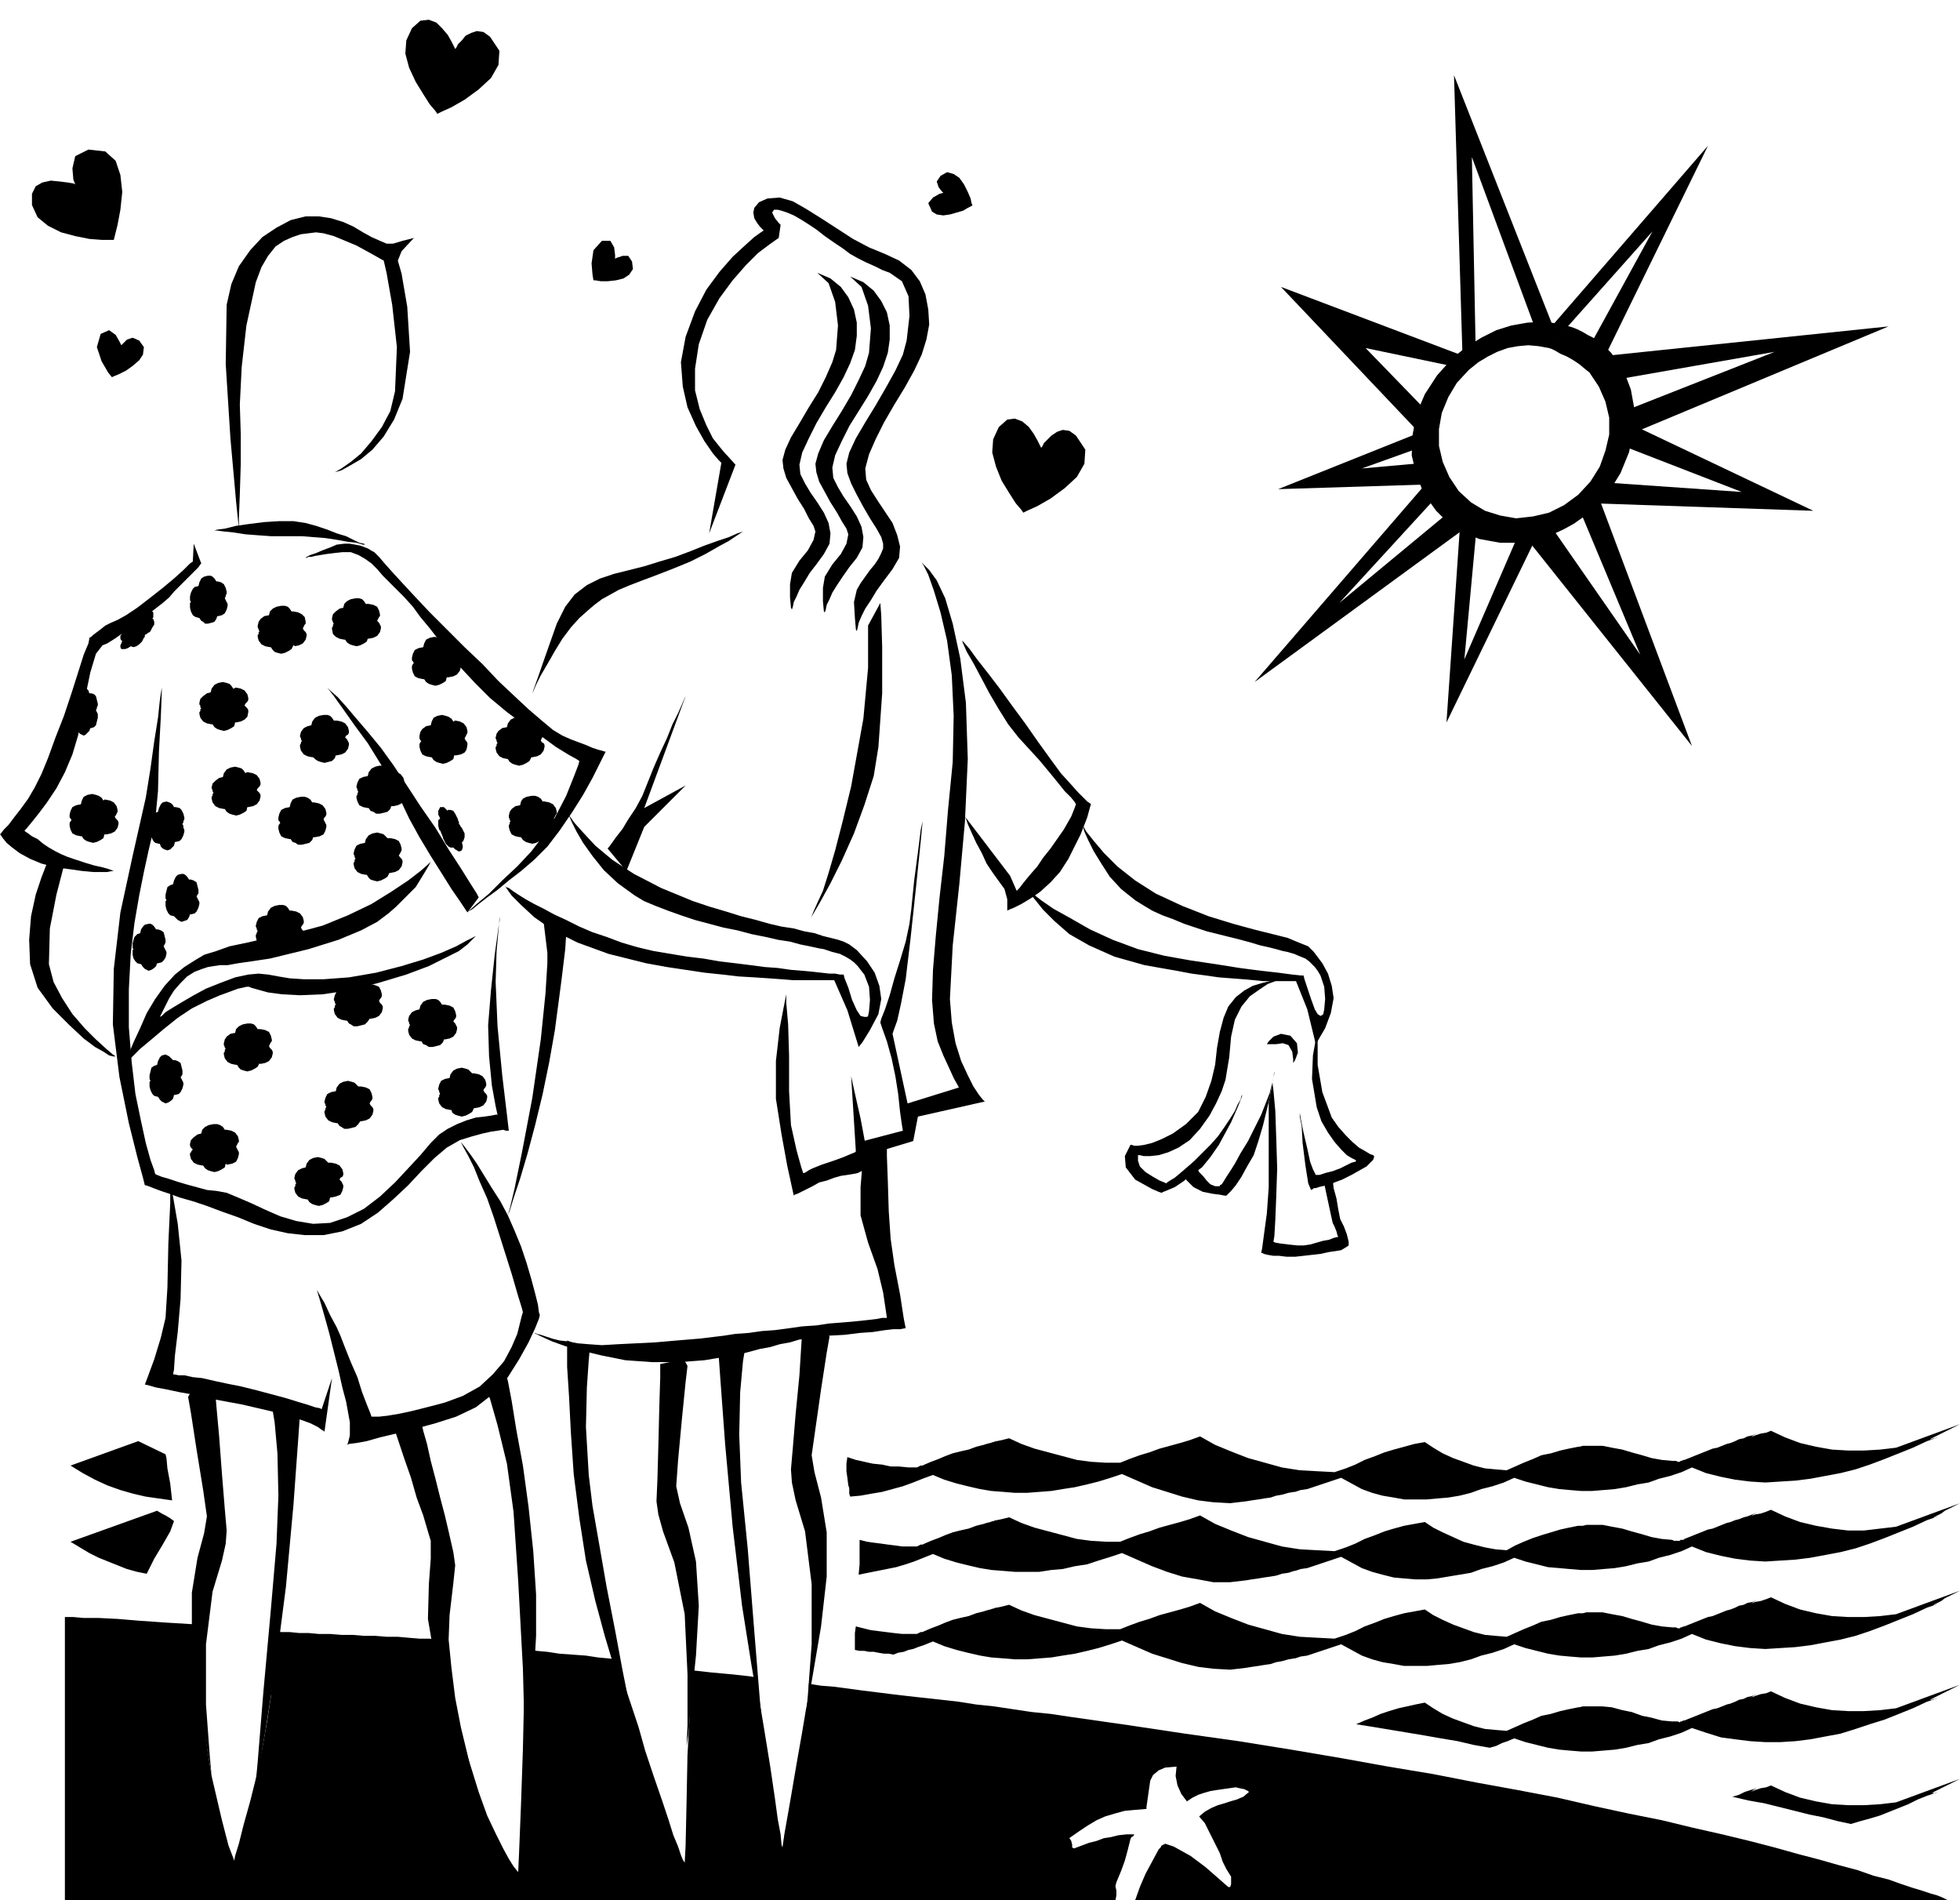 <svg xmlns="http://www.w3.org/2000/svg" width="2.084in" height="2.02in" fill-rule="evenodd" stroke-linecap="round" preserveAspectRatio="none" viewBox="0 0 2084 2020"><style>.pen1{stroke:none}.brush2{fill:#000}</style><path d="m1545 380 14-11 16-10 16-8 16-5 17-3 17-1 16 2 15 4-25 22-11-2-11-1-11 1-11 2-11 4-10 5-10 6-10 8-13 14-9 15-7 17-3 17v18l4 17 7 16 10 15 13 12 15 9 16 5 17 3 18-2 17-4 16-8 15-11 13-14 10-16 6-17 4-17v-18l-4-17-7-16-10-15-5-4-6-5-6-4-7-4-7-3-5-3-4-2-3-1 25-22 5 2 6 3 5 3 6 3 5 4 5 3 5 5 4 4 13 18 8 21 4 22-1 22-5 23-9 22-13 21-17 18-10 8-10 7-11 6-11 5-11 4-11 3-11 2h-23l-11-2-11-2-10-4-10-5-9-6-9-7-8-8-13-18-8-20-5-21 1-22 4-22 9-21 13-20 17-19z" class="pen1 brush2"/><path d="m1555 378-9-298 108 274-21-3-68-184 4 203-14 8zm-2 172-15 218 99-204-22 3-58 134 13-140-17-11zm173-103 202 96-236-8 16-22 144 10-129-50 3-26z" class="pen1 brush2"/><path d="m1648 349 168-194-113 231-15-14 69-126-98 110-11-7zm62 29 298-31-278 116-3-26 160-63-171 30-6-26zm-155 0-193-73 147 155 7-24-64-66 91 19 12-11zm-46 82-150 60 159-5-3-23-67 6 67-24-6-14z" class="pen1 brush2"/><path d="m1518 512-184 213 230-168-18-17-122 101 100-109-6-20zm182 17 99 264-173-217 20-21 98 141-64-153 20-14zm384 1262-68 25-17 2-17 1h-17l-17-1-17-3-17-4-16-6-15-7-5 2-6 1-6 2-5 2 2-1 1-1 2-1 2-1-5 2-5 1-4 2-5 1-4 2-5 2-4 1-5 2-5 2-5 1-5 2-5 2-5 2-5 2-5 2-5 2h-1l-2 1h-1l-1 1-2-1h-6l-11-1-11-3-10-2-11-4-10-2-11-3-10-1h-21l-4 1h1-2l-10 2-9 2-10 3-10 2-9 4-10 4-9 4-9 4-12-1-11-1-12-3-11-4-11-4-11-5-10-6-9-6-10 2-9 2-9 2-10 3-9 3-9 4-8 3-9 4 19 3 18 3 18 3 18 3 17 3 18 3 17 4 17 3 7-2 6-3 6-2 7-3 12 4 12 3 12 3 12 2 11 1 12 1h12l12-1 12-1 12-2 12-3 12-2 11-4 12-3 12-4 11-5 15 5 16 5 15 2 16 2 16 1h16l16-1 16-2 16-3 16-3 16-5 15-5 16-5 15-6 15-6 15-7 3-1 3-1 2-1 3-1-2 1h-2l-2 1h-2l4-2 4-2 4-2 4-2 4-2 4-2 4-2 4-2zm-24 114-2 1h-4l-2 1 4-2 4-2 4-2 4-2 4-2 4-2 4-2 4-2-68 25-17 2-17 1h-17l-17-1-17-3-17-4-16-6-15-7-5 2-6 1-6 2-5 2 2-1 1-1 2-1 2-1-7 2-6 2-6 3-7 2 17 4 17 3 16 4 16 4 16 4 15 3 15 4 14 3 10-3 11-3 10-3 10-4 10-4 10-4 10-5 10-4 3-1 3-1 2-1 3-1zM51 916l-2 4-5 13-6 18-5 23-2 25 1 26 8 25 16 22 18 18 15 14 12 9 9 5 6 4 4 1h3l-3-2-7-6-11-10-12-12-13-15-11-17-9-17-5-19 1-38 7-36 7-27 4-10-20 2zm130 345v18l-2 43-1 47-2 32-5 21-7 23-7 19-3 8h1l4 1 7 2 11 2 14 3 17 3 22 5 27 5 26 6 21 5 15 5 11 4 8 4 4 3 2 1 1 1 8-57-11 33-2-1-5-1-9-3-10-3-13-4-15-4-15-4-16-4-15-3-14-3-13-3-10-1-9-2h-6l-5-1h-1l1-5 1-15 3-25 3-35 1-41-4-39-5-29-3-11zm156 110 1 4 3 10 4 14 5 18 5 20 5 20 4 18 4 15 4 22v14l-2 8-1 2 2-1 8-1 11-2 14-4 17-4 20-5 22-6 22-7 21-10 18-14 16-18 12-19 10-18 7-15 4-10 1-4-1-3-1-8-3-12-4-15-5-17-6-18-7-17-7-16-8-15-9-14-8-13-8-13-7-10-6-8-4-5-1-2 1 2 3 6 5 9 6 12 6 15 8 18 7 20 7 22 12 38 7 24 4 13 1 4-1 3-2 8-3 12-6 14-8 15-12 14-14 13-18 10-19 7-19 5-16 4-14 3-12 2-9 1h-8l-1-3-4-10-5-13-5-16-7-16-6-15-5-13-4-9-7-13-6-13-6-10-2-4z" class="pen1 brush2"/><path d="m538 1461 2 7 4 21 5 31 7 38 6 44 5 47 3 46v44l-4 70-4 46-2 24-1 8-1-34-2-79-5-93-5-74-7-51-10-41-8-28-4-10 21-16zm-219 42-2 28-5 69-8 87-11 85-10 63-7 41-4 22-1 7 3-32 6-74 8-88 6-70 2-51-1-45-3-33-2-12 29 3zm100 14 1 4 4 12 6 18 7 20 6 21 7 19 5 17 3 10v19l-2 27-1 37 8 47 7 26 8 25 8 24 7 21 6 19 5 14 3 10 1 3-2-6-4-16-5-23-7-29-6-31-4-32-3-30 1-26 4-34 2-19-2-14-5-22-4-17-5-19-5-20-5-19-4-18-4-14-2-9-1-4-26 1-2 8zm-219-32 3 17 6 39 7 43 4 28-3 18-7 26-6 37v47l6 53 7 48 6 34 2 13-2-22-4-54v-64l7-56 10-33 4-18 1-14-2-23-3-37-3-40-3-33-1-13-25-3-4 7zm403-60v28l2 31 2 39 3 44 6 47 7 45 10 43 10 37 9 30 8 25 6 19 4 14 4 10 1 5 1 2-2-9-5-24-7-35-8-43-9-46-8-46-7-40-4-33-3-51 1-42 2-29 1-11-24-10zm161 14 2 28 5 68 8 88 10 84 10 63 7 41 4 22 1 7-3-32-6-74-7-88-7-70-2-51 1-45 3-33 2-12-28 4zm-33 13-2 17-4 40-4 43-2 28 4 18 9 26 8 36 3 47-3 53-5 48-3 35-2 13 1-22v-54l-3-64-11-55-12-33-5-18-2-14 1-23 1-36 1-41 1-32v-14l25-5 4 7zm151-31-3 17-6 39-6 42-4 28 3 18 7 27 6 37v47l-6 53-8 47-6 35-2 13 2-22 4-54v-64l-7-56-10-33-4-19-1-14 2-23 3-36 4-41 2-32 1-14 26-3 3 8zM458 916l-3 3-8 7-13 10-18 12-21 13-25 12-27 11-30 8-28 5-22 5-19 4-14 5-13 4-10 6-11 7-10 8-11 12-10 14-9 15-7 16-7 15-5 12-3 8-1 3 2-2 6-6 8-8 12-10 13-11 15-12 15-10 16-8 14-6 11-4 8-3 5-1 4-1h3l2 1 7 2 11 3 15 2 19 1 24-1 27-4 32-8 30-9 24-9 18-9 14-7 9-7 5-5 3-3 1-1-2 1-8 4-11 6-16 7-19 7-23 7-27 7-29 5-27 2h-21l-15-1-12-2-11-2-10-1-11 1-14 3-16 6-15 6-13 7-12 7-10 6-8 5-4 4-2 1 1-2 2-4 3-6 4-8 5-8 7-8 7-7 8-5 8-3 6-2 6-1 7-1h8l11-2 14-2 20-3 41-10 32-10 24-10 17-9 12-9 8-7 6-6 5-5 10-10 8-13 6-10 2-4zm146-51 2 3 5 7 9 10 13 14 18 15 23 15 29 15 34 14 18 6 17 5 16 5 16 4 14 4 13 3 13 2 11 3 11 2 9 3 8 2 8 2 6 2 6 3 4 3 4 3 11 12 8 12 5 14 2 14-3 16-9 17-8 13-4 5-12-39-14-32h-44l-12-1-14-1-15-1-17-1-17-2-19-2-20-3-20-3-22-4-40-10-33-12-26-13-20-14-14-13-10-10-5-7-2-3 1 1 3 1 4 3 6 4 8 5 9 5 10 5 11 6 13 6 14 7 14 6 15 5 16 6 17 5 17 4 18 3 18 3 17 2 17 3 17 2 16 2 15 2 14 1 14 2 12 1 11 1 9 1 9 1h6l5 1h4l1 4 4 10 4 13 5 11 4 6 4 1h3l1-1 1-5 1-12-1-14-5-13-4-5-3-4-4-4-4-3-5-3-6-3-8-2-9-3-6-1-9-2-10-2-11-3-13-2-13-3-15-3-15-4-15-3-15-4-15-4-15-5-14-5-13-5-12-5-10-6-18-13-15-14-12-15-10-14-7-12-5-10-3-7-1-2zm546 10 1 2 4 7 8 10 11 13 14 14 19 15 22 14 28 13 28 11 26 8 22 6 20 5 16 4 12 5 10 4 6 6 9 12 6 11 4 13 2 13-3 16-6 16-7 12-3 5-9-37-12-30h-35l-10-1-11-1-13-1-13-1-14-2-15-2-16-3-17-3-17-3-32-9-27-12-21-12-16-14-12-12-8-10-5-6-1-3 3 2 9 7 13 9 18 10 21 12 24 11 27 10 28 7 28 5 27 4 25 4 23 3 18 2 15 2 9 1h3l1 4 3 9 4 12 4 11 3 5 3 2 2-1 1-1 1-5 1-11-1-13-4-12-3-5-3-4-3-3-3-3-4-3-5-2-7-3-7-2-5-1-7-2-8-2-9-2-10-3-11-3-12-3-12-3-12-3-12-4-12-4-12-5-11-4-11-5-10-6-8-5-15-12-12-13-9-14-8-13-6-12-4-9-2-7-1-2zM254 562l-3-29-6-67-5-79 1-63 5-22 8-19 12-17 13-14 15-10 15-8 16-4h14l13 2 13 4 11 5 10 6 9 5 9 4 7 3h7l10-3 8-2 4-1 1-1-14 15-4 10 4 14 6 35 3 48-8 50-9 22-11 18-12 14-12 10-12 7-9 5-7 2-2 1 2-1 7-4 10-7 11-9 11-13 11-15 9-17 5-21 2-47-5-45-6-34-3-13-2-1-7-4-9-5-11-6-12-5-12-5-11-3-8-1-8 1-8 1-9 3-9 4-9 6-8 10-7 12-6 16-10 46-5 44-2 40 1 32v31l-1 32-1 26v11z" class="pen1 brush2"/><path d="m228 564 3-1 8-1 12-3 14-2 16-2 16-1h15l13 2 11 3 12 4 10 4 10 3 8 4 6 3 5 1 1 1h-2l-7-2-9-1-11-2-13-2-13-1-12-1h-33l-14-1-13-1-13-2-10-1-7-1h-3zm170 23 1 1 4 4 6 7 8 9 11 12 13 14 16 17 18 18 19 19 19 18 17 18 17 16 15 14 14 12 12 10 10 6 9 4 8 3 8 3 7 3 6 2 4 1 3 1h1l-2 4-5 10-7 14-10 18-12 19-13 19-13 17-14 14-14 12-13 10-12 10-11 8-9 7-6 5-5 3-1 1 3-3 8-7 12-10 14-14 16-15 15-16 13-17 10-15 14-27 8-20 5-13 1-4-3-2-9-5-13-8-15-11-18-12-19-14-18-15-16-16-14-15-13-15-11-15-10-13-10-12-8-11-9-10-8-8-8-8-7-7-6-7-6-6-7-5-7-4-8-3h-9l-9 1-8 1-6 1-6 1-4 1h-3l-2 1h-1l1-1 4-2 6-2 7-3 8-3 7-3 8-1h6l11 2 8 3 5 3 2 1zm-192-9-1 19-3 2-7 7-10 9-12 10-14 11-13 10-12 8-9 5-7 3-6 3-5 4-4 3-4 3-2 2-2 1v1l-1 5-5 12-6 19-7 22-8 24-9 23-8 22-7 17-7 14-7 12-8 11-7 9-6 8-5 5-3 4-1 1 1 1 2 3 4 5 6 5 8 6 11 6 12 5 15 4 15 2 14 2 11 1h15l5-1h4-2l-5-2-7-2-9-2-10-3-9-3-9-3-7-3-6-3-7-4-6-4-6-5-6-3-4-3-3-2-1-1 2-2 5-6 8-10 9-12 10-15 9-17 8-19 6-20 7-38 6-29 6-20 7-9 5-2 8-5 10-7 11-7 11-9 10-8 9-7 7-6 5-6 6-6 6-6 5-5 5-5 4-4 2-3 1-1-8-21z" class="pen1 brush2"/><path d="M172 726v5l-2 13-2 19-4 25-4 29-5 31-7 31-7 31-13 60-7 60-1 59 7 56 10 49 9 36 6 22 2 8h1l3 1 5 2 8 3 9 3 11 4 14 4 15 5 16 6 17 6 17 7 18 6 18 4 18 2h20l20-4 20-8 18-12 16-14 16-15 14-15 14-14 13-11 14-8 13-4 11-3 9-2 7-1 6-1 3 1h3l-2-17-5-42-5-52-2-47 1-33 2-22 1-11 1-4-2 12-4 29-4 38-3 37 1 33 3 31 4 22 2 9h-2l-5 1-7 1-9 1-10 3-10 4-10 5-9 6-9 9-11 13-13 14-14 15-16 15-17 13-18 9-18 6-18 1-18-3-17-5-16-7-15-7-14-6-12-5-11-2-10-1-11-3-11-3-10-3-9-3-7-2-5-2-2-1-1-4-4-11-5-18-5-23-6-29-4-34-3-37v-40l2-38 4-33 5-29 5-25 5-23 5-21 3-21 2-21 1-42 2-37 1-26v-10z" class="pen1 brush2"/><path d="m509 954-2-4-7-11-10-16-13-20-14-23-16-23-15-23-14-21-13-18-14-17-12-14-11-13-9-10-8-7-4-4-2-2 3 3 7 9 10 14 12 17 14 19 13 21 12 20 10 20 9 19 11 20 12 20 12 19 10 16 9 13 6 9 2 3 12-16zm-315-78 1-2v-1l1-2v-2l-1-4-2-4-2-2-4-1h-2l-1-2-2-2-2-1-3-1-4 1-2 2-2 4-1 4-3 1-2 2-2 4-1 4v1l1 2v6l-1 1v2l1 4 2 4 2 2 4 1h1l1 3 2 2 2 1 3 1 3-1 2-2 2-2 1-4h1l4-1 2-2 2-4 1-4v-2l-1-2v-2l-1-2zm66-126 1-2 2-2 1-2v-2l-1-4-3-4-4-2-5-1h-1l-1 1h-1l-2-3-2-2-3-1-4-1-5 1-4 2-3 4-1 4-4 1-4 3-3 3-1 4v2l1 1v2l1 1-1 1v2l-1 1v2l1 4 3 4 4 2 5 1h1l2 3 3 2 3 1 4 1 4-1 4-2 3-2 1-4h1l5-1 4-2 3-3 1-5v-2l-1-2-1-1-2-2zm84 121 1-2 1-1 1-2v-2l-1-4-3-4-4-2-5-1h-2l-2-3-3-2-3-1h-4l-5 1-4 2-2 4-1 4-5 1-4 2-2 4-1 4v3l1 1 1 2-1 1-1 2v3l1 4 2 4 4 2 5 1h1l2 3 3 1 3 2h4l4-1 4-1 3-3 1-3h2l5-1 4-2 2-4 1-4v-2l-1-2-1-2-1-2zm-71-31 1-2 2-2 1-2v-2l-1-4-3-4-4-2-5-1h-2l-1 1-2-3-2-2-3-1-4-1-5 1-4 2-3 4-1 4-4 1-4 3-3 3-1 4v1l1 2v1l1 2-1 1v2l-1 1v2l1 4 3 4 4 2 5 1h1l2 3 3 2 3 1 4 1 4-1 4-2 3-2 1-4h1l5-1 4-2 3-4 1-4v-2l-1-2-1-1-2-2zm130 224 1-2 1-1 1-2v-2l-1-4-2-4-5-2-5-1h-2l-2-2-2-2-3-1-4-1-5 1-4 2-3 4-1 4-5 1-4 2-2 4-1 4v1l1 2v1l1 2-1 1v2l-1 1v2l1 4 3 4 4 2 5 1h1l2 3 2 1 3 2h4l4-1 4-1 3-3 2-3h1l5-1 4-2 3-4 1-4v-2l-1-2-2-2-1-2zm-117 48 1-2 1-2 1-1v-2l-1-4-2-4-4-2-5-1h-3l-2-3-2-2-3-1h-4l-5 1-4 2-3 3-1 4-5 1-4 3-2 3-1 4v2l1 2v1l1 1-1 1v2l-1 1v2l1 4 3 4 4 2 5 1h1l2 3 2 2 3 1 4 1 4-1 4-2 3-2 2-4v1h1l5-1 4-2 3-4 1-4v-2l-1-2-2-2-1-2zm107 61 1-2 1-1 1-2v-2l-1-4-2-4-4-2-5-1h-3l-2-2-2-2-3-1-4-1-5 1-4 2-3 4-1 4-5 1-4 2-2 4-1 4v1l1 2v1l1 2-1 1v2l-1 1v2l1 4 3 4 4 2 5 1h1l2 3 2 1 3 2h4l4-1 4-1 3-3 2-3h1l5-1 4-2 3-4 1-4v-2l-1-2-2-2-1-2zm89-87 1-2 1-1 1-2v-2l-1-4-2-4-4-2-5-1h-3l-2-3-2-2-3-1h-4l-5 1-4 2-3 4-1 4-4 1-4 2-3 4-1 4v1l1 2v1l1 2-1 1v1l-1 2v2l1 4 3 4 4 2 5 1h1l2 3 3 1 3 2h4l4-1 4-1 3-3 1-3h1l5-1 4-2 3-4 1-4v-2l-1-2-1-2-2-2zm32 73 1-2 1-1 1-2v-2l-1-4-3-4-4-2-5-1h-2l-2-2-2-2-3-1-4-1-5 1-4 2-3 4-1 4-5 1-4 2-2 4-1 4v1l1 2v1l1 2-1 1v2l-1 1v2l1 4 3 4 4 2 5 1h1l1 3 3 2 3 1 4 1 4-1 4-2 3-2 2-4h1l5-1 4-2 3-4 1-4v-2l-1-2-2-2-1-2zm-153 95 1-2 2-1 1-2v-2l-1-4-3-4-4-2-5-1h-3l-2-2-2-2-3-1-4-1-5 1-4 2-3 4-1 4-4 1-4 2-3 4-1 4v1l1 2v1l1 2-1 1v2l-1 1v2l1 4 3 4 4 2 5 1h1l2 3 3 2 3 1 4 1 4-1 4-2 3-2 1-4h1l5-1 5-2 2-4 1-4v-2l-1-2-1-2-2-2zm-110-35 1-2 1-2 1-1v-2l-1-4-3-4-4-2-5-1h-2l-2-3-3-2-3-1h-4l-5 1-4 2-3 3-1 4-4 1-4 3-3 3-1 4v2l1 2 1 1 1 1-1 1-1 2-1 1v2l1 4 3 4 4 2 5 1h1l2 3 3 2 3 1 4 1 4-1 4-2 3-2 1-4 1 1h1l5-1 4-2 2-4 1-4v-2l-1-2-1-2-1-2zm-59-74 1-1 1-2v-4l-1-4-1-4-3-2-3-1h-2l-2-2-2-2-2-1-2-1-4 1-2 2-2 4-1 4-3 1-3 2-1 4-1 4v4l1 2-1 1v5l1 4 2 4 2 2 4 1 2 3 2 2 2 1 2 1 3-1 3-2 2-2 1-4h1l4-1 2-2 2-4 1-4v-2l-1-2-1-2-1-2zm-18-139 1-2 1-2v-3l-1-4-1-4-3-2-3-1h-2l-2-3-2-2-2-1h-2l-4 1-2 2-2 3-1 4-3 1-3 3-1 3-1 4v5l1 1-1 1v5l1 4 2 3 2 2 4 1 2 3 2 2 2 1 2 1 3-1 3-2 2-2 1-3h1l4-1 2-2 2-3 1-4v-2l-1-2-1-2-1-2zm193-222 1-2 2-1 1-2v-2l-1-4-3-4-4-2-5-1h-3l-2-3-2-2-3-1h-4l-5 1-4 2-3 4-1 4-4 1-4 2-3 4-1 4v1l1 2v1l1 2-1 1v1l-1 2v2l1 4 3 4 4 2 5 1h1l2 2 3 2 3 1 4 1 4-1 4-1 3-3 1-3h1l5-1 4-2 3-4 1-4v-2l-1-2-1-2-2-2zm-45-116 1-2 1-2 1-1v-2l-1-5-3-3-4-2-5-1h-2l-2-3-2-2-3-1h-4l-5 1-4 2-3 3-1 4-5 1-4 3-2 3-1 4v2l1 2v1l1 1-1 1v2l-1 1v2l1 4 3 4 4 2 5 1h1l2 3 2 2 3 1 4 1 4-1 4-2 3-2 2-4h1v1l5-1 4-2 3-4 1-4v-2l-1-2-2-2-1-2zm79-8 1-2 1-2 1-1v-2l-1-4-2-4-4-2-5-1h-3l-2-3-2-2-3-1h-4l-5 1-4 2-3 3-1 4-4 1-4 3-3 3-1 4v2l1 2v1l1 1-1 1v2l-1 1v2l1 5 3 3 4 2 5 1h1l2 3 3 2 3 1 4 1 4-1 4-2 3-2 1-3h1l5-1 4-2 3-4 1-4v-2l-1-2-1-2-2-2zm85 41 1-1 1-2 1-2v-2l-1-4-3-4-4-2-5-1h-2l-2-2-3-2-3-1-4-1-5 1-4 2-2 4-1 4-5 1-4 2-2 4-1 4v3l1 1 1 2-1 1-1 2v3l1 4 2 4 4 2 5 1h1l2 3 3 2 3 1 4 1 4-1 4-2 3-2 1-4h2l5-1 4-2 3-4 1-4v-2l-1-2-2-2-1-2zm8 84 1-2 1-2 1-2v-2l-1-4-3-4-4-2-5-1h-1v1h-1l-2-3-3-2-3-1-4-1-5 1-4 2-2 4-1 4-5 1-4 3-2 3-1 4v3l1 2 1 1-1 1-1 2v3l1 4 2 4 4 2 5 1h1l2 3 3 2 3 1 4 1 4-1 4-2 3-2 1-4h2l5-1 4-2 2-3 1-5v-2l-1-2-1-1-1-2zm81 2 1-2 1-2 1-2v-2l-1-4-3-4-4-2-5-1h-1l-1 1-2-3-2-2-3-1-4-1-5 1-4 2-3 4-1 4-5 1-4 3-2 3-1 4v1l1 2v1l1 2-1 1v2l-1 1v2l1 4 3 4 4 2 5 1 2 3 3 2 3 1 4 1 4-1 4-2 3-2 2-4h1l5-1 4-2 3-4 1-4v-2l-1-2-2-1-1-2zm14 83 1-2 1-2 1-1v-2l-1-4-3-4-4-2-5-1h-2l-2-3-3-2-3-1h-4l-5 1-4 2-2 3-1 4-5 1-4 3-2 3-1 4v2l1 2v1l1 1-1 1v2l-1 1v2l1 4 2 4 4 2 5 1h1l2 3 3 2 3 1 4 1 4-1 4-2 3-2 1-3h2l5-1 4-2 3-4 1-4v-2l-1-2-2-2-1-2zm-101 6v-2l-1-2v-1l-1-2-2-4-2-3-3-1h-3v1l-2-2-2-2h-4l-1 2-1 2v4l2 4-2 2v6l1 4 1 1 1 2v1l1 1v1l1 2v1l1 2 2 4 3 3 2 1h3l2 2 2 1 1 1h2l2-1 1-3v-2l-1-4h1l1-2 1-3v-4l-2-4-1-2-1-1-1-2-1-1zM154 675l2-1 1-1 2-1 1-1 2-4 2-3v-3l-1-3h-1l1-2v-5l-1-1-2-1-3 1-3 2-3 3-3-1-3 1-3 2-3 3-1 1v1l-1 2-1 1-1 1-1 1-1 1-1 1-2 4-2 3v3l1 2h1l-1 3-1 2v2l1 2h4l3-1 3-2 3 1 3-1 3-2 3-3 1-2 1-2 1-1v-2zm85-39 1-2v-1l1-2v-2l-1-4-2-4-3-2-4-1h-1l-2-3-2-2-2-1h-3l-4 1-3 2-2 4-1 4-4 1-2 2-2 4-1 4v4l1 2-1 1v5l1 4 2 4 3 2 4 1 2 3 2 1 2 2h3l4-1 3-1 2-3 1-3h1l4-1 3-2 2-4 1-4v-2l-1-2-1-2-1-2zM102 755l1-2v-1l1-2v-2l-1-4-1-4-2-2-3-1h-2l-1-3-2-2-2-1h-2l-3 1-2 2-1 4-1 4-3 1-2 2-1 4-1 4v4l1 2-1 1v5l1 4 1 4 2 2 3 1 1-1 1 3 2 2 2 1 2 1 2-1 2-2 2-2 1-3h1l3-1 2-2 1-4 1-4v-4l-1-2-1-2zm20 113 1-1 1-2 1-2v-2l-1-4-3-4-4-2-5-1h-1l-1 1-2-3-3-2-3-1-4-1-5 1-4 2-2 4-1 4-5 1-4 2-2 4-1 4v3l1 1 1 2-1 1-1 2v3l1 4 2 4 4 2 5 1h1l2 3 3 2 3 1 4 1 4-1 4-2 3-2 1-4h2l5-1 4-2 3-4 1-4v-2l-1-2-2-2-1-2zm87 85 1-2 1-1v-4l-1-4-1-4-3-2-3-1h-2l-2-3-2-2-2-1h-2l-4 1-2 2-2 4-1 4-3 1-3 2-1 4-1 4v4l1 2-1 1v5l1 4 2 4 2 2 4 1 2 2 2 2 2 1 2 1 3-1 3-1 2-3 1-3h1l4-1 2-2 2-4 1-4v-2l-1-2-1-2-1-2zm111 33 1-2 1-1 1-2v-2l-1-4-3-4-4-2-5-1h-2l-2-3-2-2-3-1h-4l-5 1-4 2-3 4-1 4-5 1-4 2-2 4-1 4v1l1 2v1l1 2-1 1v1l-1 2v2l1 4 3 4 4 2 5 1 2 2 3 2 3 1 4 1 4-1 4-1 3-3 1-3h2l5-1 4-2 3-4 1-4v-2l-1-2-2-2-1-2zm104-77 1-1 1-2 1-2v-2l-1-4-2-4-4-2-5-1h-3l-2-2-2-2-3-1-4-1-5 1-4 2-3 4-1 4-5 1-4 2-2 4-1 4v1l1 2v1l1 2-1 1v2l-1 1v2l1 4 3 4 4 2 5 1h1l2 3 2 2 3 1 4 1 4-1 4-2 3-2 2-4h1l5-1 4-2 3-4 1-4v-2l-1-2-2-2-1-2z" class="pen1 brush2"/><path d="m427 838 1-2 1-1 1-2v-2l-1-4-3-4-4-2-5-1h-2l-2-3-3-2-3-1h-4l-4 1-4 2-3 4-1 4-5 1-4 2-2 4-1 4v1l1 2v1l1 2-1 1v2l-1 1v2l1 4 2 4 4 2 5 1h1l2 3 3 1 3 2h4l4-1 4-1 3-3 1-3h2l5-1 4-2 3-4 1-4v-2l-1-2-2-2-1-2zm365-274-2 1-6 2-9 4-12 4-14 5-15 6-16 6-17 5-16 5-16 4-16 4-15 5-14 7-13 10-10 13-9 18-12 34-8 23-5 14-1 4 1-3 3-7 5-10 7-12 8-14 8-13 9-12 9-10 9-8 7-6 8-6 9-5 9-5 12-5 13-5 16-6 18-7 17-7 16-8 14-8 11-6 9-6 6-4 2-1z" class="pen1 brush2"/><path d="m754 567 13-75-3-3-6-7-9-13-9-16-9-20-5-22-2-26 5-27 10-27 12-23 14-19 14-16 13-12 10-9 7-5 3-2-1-1-3-3-3-4-3-5-1-6 1-5 5-6 9-4 13-1 14 4 14 8 16 10 17 11 17 11 17 9 17 7 15 7 13 10 9 12 6 14 3 16 1 16-3 16-5 16-8 17-10 18-11 18-11 19-9 18-7 16-4 15 1 12 5 11 7 11 8 12 8 12 5 13 3 12-1 12-7 12-9 12-8 11-6 10-6 9-4 8-3 7-1 5-1 4-1-2-1-12-1-17 3-13 4-7 5-7 5-7 5-6 4-6 3-6 2-5v-5l-2-7-5-9-7-11-7-12-7-13-6-12-4-11-1-10 3-12 7-15 10-17 11-18 11-19 10-18 8-17 4-15 3-26-1-21-7-16-13-9-8-3-8-4-9-4-8-4-9-5-8-6-9-6-10-7-9-7-9-6-8-5-7-4-7-3-6-2-4-1h-4l-2 3 3 6 4 5 2 2-2 14-3 2-7 5-12 9-13 13-14 16-14 19-13 23-9 26-4 26v23l5 20 7 17 7 14 8 10 5 6 2 2 9 10-28 73z" class="pen1 brush2"/><path d="m904 294 14 6 11 9 8 11 6 12 3 14v15l-2 14-5 15-7 15-9 16-10 16-10 16-8 16-7 15-3 13 1 11 5 10 6 10 7 10 7 11 5 11 2 11-1 11-6 11-8 10-7 10-6 9-5 8-3 7-3 6-1 5-1 3-1-1-1-11v-14l2-12 8-13 9-11 6-11 2-10-2-6-5-8-5-9-7-11-6-11-6-11-3-10-1-9 3-11 6-14 9-15 10-16 10-17 8-16 7-15 4-14 2-26-3-24-7-20-12-11z" class="pen1 brush2"/><path d="m869 290 14 6 11 9 8 11 6 13 3 14v14l-2 15-5 14-7 15-9 16-10 16-10 17-8 16-7 15-3 13 1 10 5 10 6 10 7 10 7 11 5 11 2 11-1 11-6 11-8 11-7 9-6 10-5 8-3 7-3 6-1 5-1 3-1-2-1-11v-14l2-12 8-13 9-11 6-11 2-9-2-6-5-8-5-10-7-11-6-11-6-11-3-10-1-9 3-11 6-13 9-15 10-17 10-16 8-16 7-16 4-13 2-26-3-25-7-20-12-11zm54 375v45l-5 54-13 72-9 37-8 31-7 24-6 19-6 13-4 9-2 5-1 2 3-5 7-12 11-20 12-24 13-29 11-30 10-31 5-31 4-57v-49l-1-34-1-13-13 24zm57-67 2 3 5 10 6 17 7 23 7 30 5 37 2 43-1 49-5 51-4 49-5 44-4 41-3 36-1 32 2 25 4 19 6 15 6 13 5 11 5 9 4 7 3 5 2 3 1 1h18l-2-2-4-5-6-9-6-12-7-15-6-19-4-22-2-25 3-57 7-65 6-67 3-66-2-60-6-47-8-37-8-27-9-19-8-11-6-6-2-2zm-144 459-2 10-5 26-4 35v40l6 38 6 33 5 23 2 9 1-1 3-1 4-2 6-3 6-3 7-4 8-2 8-3 7-2 7-1 6-1 5-1 4-2 3-1 2-2 2-3-2-18-6-32-7-31-3-14 5 80-1 1-5 2-7 3-11 4-6 2-6 2-5 2-5 2-4 2-3 2-2 1h-1l-2-6-5-18-6-27-2-36v-38l-1-33-2-23v-9z" class="pen1 brush2"/><path d="m918 1213 42-11-1-6-2-14-2-19-3-19-4-19-5-18-5-14-2-6 1-4 4-10 5-15 5-18 6-19 6-20 4-19 2-16 3-30 4-30 3-24 2-9-2 21-5 49-6 56-5 42-5 26-4 18-4 11-1 3 16 74 58-18 24 16-71 16-5 26-53 16v-16zM646 902l1-1 3-4 5-7 7-9 6-10 8-12 7-13 6-15 6-15 7-16 7-15 6-15 6-12 4-9 3-7 1-2-44 119 44-24-44 44-19 47-20-24z" class="pen1 brush2"/><path d="m918 1229-1 9-2 24v30l8 29 10 28 6 25 3 20 1 7h-5l-5 1-8 1-9 1-10 1-12 1-13 1-13 2-15 1-14 2-15 2-14 1-14 2-14 1-13 2-25 3-24 2-23 2-20 1-20 1-17 1-14-1-12-1-10-2-9-1-8-2-6-2-6-2-4-1-2-1h-1l2 1 6 3 11 5 14 5 18 5 21 5 25 5 28 2h29l14-1 13-1 12-2 13-2 11-2 12-3 11-3 11-2 10-3 11-2 10-3 10-1 9-2 10-1 19-1 16-2 14-1 13-2 9-1h7l5-1h1l-2-10-4-26-6-31-4-28-2-29-1-32-1-27v-11l-25 11zm-336-216v11l-2 32-5 49-9 62-11 58-8 39-5 21-2 7 2-5 4-13 7-21 8-27 8-30 8-33 7-34 6-34 7-53 4-33 1-16v-5l-24-8 4 33zm441-332 2 2 6 7 8 11 11 14 13 17 13 18 14 19 14 20 13 18 11 15 10 11 8 9 6 6 4 4 3 2 1 1-1 3-3 11-7 18-13 26-9 14-10 11-11 10-10 7-10 6-8 4-5 2-2 1v-12l-3-11-8-11-5-7-6-9-5-11-6-11-5-11-4-9-2-6-1-2 48 63 7 16 1-1 2-2 3-4 4-5 5-6 7-8 6-9 8-10 14-20 8-14 4-10 1-3-1-2-4-5-7-7-8-10-9-11-10-12-11-12-11-12-11-14-10-16-10-17-9-17-8-15-7-12-4-9-1-3zm340 360h-6l-7 2-8 2-10 3-9 5-9 7-8 10-5 12-4 15-3 17-2 18-4 17-6 17-8 16-13 13-14 10-12 6-10 4-8 2-7 1h-4l-3-1h-1l-2 4-4 8 1 12 10 13 9 5 9 5 7 3 3 1 2-1 5-2 7-3 9-6 9-7 11-8 9-11 9-13 13-24 7-16 4-10 1-3-1 1-1 4-3 5-3 7-5 8-6 9-7 10-8 9-9 9-8 8-8 7-7 6-6 5-5 3-3 2-1 1-2-1-5-2-7-4-8-5-6-6-2-6v-6h2l4 1h7l9-1 10-3 11-5 12-8 11-12 10-14 7-13 6-13 4-12 2-12 2-12 1-11 1-11 4-18 7-14 9-11 10-7 9-6 8-3 5-2h2z" class="pen1 brush2"/><path d="m1257 1247 1 3 4 5 7 7 10 5 10 2 8 1 5 1h2l1-1 4-4 5-6 6-9 6-11 7-12 5-15 5-17 7-29 3-18 2-8v-2l-1 6-4 17-9 23-14 28-8 13-6 11-5 8-4 6-3 5-2 3-2 1v1h-5l-5-2-4-4-4-5-4-4-2-4-1-1-15 6zm144-148v33l5 29 10 27 7 10 8 9 7 7 7 6 7 4 5 3 3 1 1 1v1l-1 3-7 7-16 9-10 5-8 3-7 3-6 1-4 1-3 1h-2l-1 1-2 1-3-7-3-19-3-24-1-18-2-10v-4l1 6 3 15 4 17 3 14 3 8 2 4 1 2h4l6-2 8-2 8-3 6-3 6-3 4-1 1-1-1-1-4-2-5-3-6-6-7-8-7-10-7-12-5-15-5-30 1-25 3-17 2-6z" class="pen1 brush2"/><path d="m1408 1257 1 6 3 14 3 14 2 9 2 4 2 5 1 4 1 2h-1l-4 1-5 2-6 1-7 2-7 2-7 1h-6l-10-1-8-1-6-1-2-1 1-6 1-17 1-25 1-30-1-32-1-29-2-22-1-8-4 21v90l-2 28-3 22-2 15-1 5h1l2 1 4 1 6 1h6l8 1h9l9-1 9-1 9-1 9-2 7-1 6-1 5-3 3-2v-4l-2-8-3-8-4-8-2-10-2-12-3-11-1-9-1-3-8 6zm-61-147 2-3 5-5 8-3 10 2 7 8 1 10-3 8-2 3v-4l-1-8-4-7-6-2-7 1h-10zm737 404-68 25-17 2-17 1h-17l-17-1-17-3-17-4-16-6-15-7-5 2-6 1-6 2-5 2 2-1 1-1 2-1 2-1-5 2-5 1-4 2-5 1-4 2-5 2-4 1-5 2-5 2-5 1-5 2-5 2-5 2-5 2-5 2-5 2h-1l-2 1h-1l-1 1h-2l-2-1h-4l-11-1-11-2-10-3-11-3-10-3-11-2-10-2h-21l-4 1h1-2l-10 2-9 2-10 3-10 2-9 4-10 4-9 4-9 4-12-1-11-1-12-3-11-4-11-4-11-5-10-6-9-6-11 2-11 3-11 3-10 3-10 4-11 4-10 5-10 4-3 1-3 1-3 1-3 1-19-1-18-1-19-3-18-5-18-5-18-7-17-7-16-9-11 4-10 3-11 3-11 3-11 4-10 3-11 4-10 4h-15l-16-1-15-2-15-4-15-4-15-4-14-5-13-6-4 1-4 1-5 1-4 1h1l1-1h1l-3 1-3 1-4 1-3 1-8 2-8 3-9 2-8 2-8 3-7 3-8 3-7 3-2 1h-2l-2 1-2 1h-9l-10-1h-9l-9-2-10-1-9-2-9-2-9-3-1 7v8l1 7 1 8 1 3v6l1 3 11-1 11-2 12-2 11-3 11-3 11-4 10-4 11-4 12 5 13 4 12 3 13 3 12 2 13 1 12 1h13l13-1 13-1 12-2 13-2 13-3 12-3 13-4 12-4 16 7 16 7 16 5 16 5 17 4 16 2 18 1 17-2 6-1 7-1 6-1 7-1 6-2 6-1 7-2 6-1h1l6-2 7-1 6-2 6-2 6-2 6-2 6-2 6-2 11 6 11 6 11 4 11 3 12 2 11 2h24l11-1 12-1 12-2 12-3 11-4 12-3 12-4 11-5 12 4 12 3 12 3 12 2 11 1 12 1h12l12-1 12-1 12-2 12-3 12-2 11-4 12-3 12-4 11-5 15 6 16 4 15 3 16 2 16 1 16-1 16-1 16-2 16-3 16-3 16-4 15-5 16-6 15-6 15-6 15-7 3-1 3-1 2-1 3-1-2 1h-2l-2 1h-2l4-2 4-2 4-2 4-2 4-2 4-2 4-2 4-2zm-1937 18-72 26 13 8 13 7 13 6 14 5 14 4 13 3 14 2 14 2-2-18-3-16-1-11-1-4-29-14zm20 74-92 33 10 6 10 6 10 5 10 4 10 4 10 4 11 3 10 2 8-16 9-15 8-14 4-11-4-3-5-3-4-2-5-3zm1917-8-68 25-17 2-17 2h-17l-17-2-17-3-17-4-16-6-15-7-5 2-6 2-6 1-5 2 2-1 1-1 2-1 2-1-5 2-5 2-4 1-5 2-4 1-5 2-4 1-5 2-5 2-5 2-5 1-5 2-5 2-5 2-5 2-5 2-1 1h-3l-1 1h-6l-2-1-11-1-11-2-10-3-11-3-10-3-11-2-10-2h-17l-4 1h-4 1-2l-10 2-9 2-10 3-10 3-9 3-10 4-9 4-9 5-12-1-11-2-12-3-11-3-11-5-11-5-10-5-9-6-11 2-11 2-11 3-10 3-10 4-11 4-10 5-10 4-3 1-3 1-3 1-3 1-19-1-18-1-19-3-18-5-18-5-18-7-17-7-16-9-11 4-10 3-11 3-11 3-11 4-10 3-11 4-10 4h-15l-16-1-15-2-15-4-15-4-15-4-14-5-13-6-4 1-4 1-5 1-4 1h1l1-1h1l-3 1-3 1-4 1-3 1-8 2-8 3-9 2-8 2-8 3-7 3-8 3-7 3-2 1h-2l-2 1-2 1h-16l-7-1-8-1-7-1-8-1-7-1-8-2v26l-1 11 10-2 10-2 10-2 10-2 10-3 9-3 10-4 10-4 12 5 13 4 12 3 13 3 12 2 13 1 12 1h26l13-2 12-1 13-3 13-2 12-4 13-4 12-4 16 7 16 7 16 6 16 5 17 3 16 3h18l17-2 6-1 7-1 6-1 7-1 6-1 6-2 7-1 6-2v1-1h1l6-2 7-1 6-2 6-2 6-2 6-2 6-2 6-2 11 6 11 6 11 4 11 3 12 3 11 1 12 1h12l11-1 12-2 12-2 12-2 11-4 12-3 12-4 11-5 12 4 12 3 12 3 12 1 11 1 12 1h12l12-1 12-1 12-2 12-3 12-2 11-4 12-3 12-4 11-5 15 6 16 4 15 3 16 2 16 1 16-1 16-1 16-2 16-3 16-3 16-4 15-5 16-6 15-6 15-6 15-7 3-1 3-1 2-1 3-1-2 1h-2l-2 1-2 1 4-2 4-2 4-2 4-3 4-2 4-2 4-2 4-2zm0 93-68 25-17 2-17 1h-17l-17-1-17-3-17-4-16-6-15-7-5 2-6 2-6 1-5 2 2-1 1-1 2-1 2-1-5 2-5 1-4 2-5 1-4 2-5 2-4 1-5 2-5 2-5 2-5 1-5 2-5 2-5 2-5 2-5 2h-1l-2 1h-1l-1 1h-2l-2-1h-4l-11-1-11-2-10-3-11-3-10-3-11-2-10-2h-17l-4 1h-4 1-2l-10 2-9 2-10 3-10 2-9 4-10 4-9 4-9 4-12-1-11-1-12-3-11-4-11-4-11-5-10-5-9-6-11 2-11 2-11 3-10 3-10 4-11 4-10 5-10 4-3 1-3 1-3 1-3 1-19-1-18-1-19-3-18-5-18-5-18-7-17-7-16-9-11 4-10 3-11 3-11 3-11 4-10 3-11 4-10 4h-15l-16-1-15-2-15-4-15-4-15-4-14-5-13-6-4 1-4 1-5 1-4 1h1l1-1h1l-3 1-3 1-4 1-3 1-8 2-8 3-9 2-8 2-8 3-7 3-8 3-7 3-2 1h-2l-2 1-2 1h-16l-9-1-8-1-8-1-8-1-8-2-8-2-1 7v18l5 1h5l5 1h5l5 1 6 1h5l5 1 5-2 6-1 5-2 5-1 5-2 6-2 5-2 5-2 12 5 13 4 12 3 13 3 12 2 13 1 12 1h13l13-1 13-1 12-2 13-2 13-3 12-3 13-4 12-4 16 7 16 7 16 5 16 5 17 4 16 2 18 1 17-2 6-1 7-1 6-1 7-1 6-2 6-1 7-2 6-1v1-1h1l6-2 7-1 6-2 6-2 6-2 6-2 6-2 6-2 11 6 11 6 11 4 11 3 12 2 11 2h24l11-1 12-1 12-2 12-3 11-4 12-3 12-4 11-5 12 4 12 3 12 3 12 2 11 1 12 1h12l12-1 12-1 12-2 12-3 12-2 11-4 12-3 12-4 11-5 15 6 16 4 15 3 16 2 16 1 16-1 16-1 16-2 16-3 16-3 16-4 15-5 16-6 15-6 15-6 15-7 3-1 3-1 2-1 3-1-2 1h-2l-2 1-2 1 4-2 4-2 4-2 4-3 4-2 4-2 4-2 4-2zm-882 264 1-2 2-1 1-2h-8l-9 1-8 2-7 1-8 3-8 2-8 3-8 3-2-1v-3l-1-4-2-3 10-7 9-6 10-6 9-4 10-3 11-3 11-1 12-1v-2l1-7 1-7 1-7 1-7 3-6 6-5 7-3 12-1-1 10 2 10 4 9 6 8 6-4 6-3 6-2 7-2 6-1 7-1 7-1 7-1 4 1 5 1 4 2 1 1-6 5-7 3-7 2-6 2-7 2-7 3-7 4-6 5 6 7 4 8 4 8 4 8 4 8 3 9 4 8 5 8v8l-1 3h-2l-8-7-8-7-8-7-8-6-8-6-9-5-9-5-9-3-2 1-2 1-1 2-2 2-7 13-7 13-6 14-5 14h865-1l-2-1-4-2-5-2-7-2-9-3-10-3-12-4-14-5-16-4-17-6-19-5-21-6-23-6-25-7-27-7-29-7-31-7-33-8-35-7-37-8-39-9-42-8-44-8-46-9-48-8-50-9-53-9-56-9-57-8-60-9-63-9-20-3-20-2-20-3-20-3-19-2-19-3-18-2-18-2-18-2-17-2-16-2-16-2-15-2-15-2-13-1-13-2v12l-3 15-4 24-6 34-7 41-6 34-2 14-1-3-1-11-3-16-3-22-5-34-7-43-6-36-3-16-6-1-9-1-9-1-11-1-11-1-9-1-9-1-6-1v5l1 12v17l-1 21-2 36-1 51-1 45-1 19v-1l-2-3-2-5-3-9-5-12-5-16-7-21-9-26-9-27-7-25-7-21-6-18-5-14-3-10-2-7-1-2-8-1-11-1-13-2-14-1-14-1-13-2-11-1-8-1-1 4-2 11-2 19-1 27-1 45-2 58-2 50-1 22-1-1-4-5-5-8-6-11-8-16-9-19-9-25-9-29-9-30-7-27-6-22-4-19-4-15-2-11-2-7v-2l-10-1h-10l-12-1-11-1h-12l-12-1h-12l-12-1h-12l-12-1h-12l-11-1h-10l-10-1h-9l-8-1 1 2v10l-1 21-3 37-4 26-5 28-6 29-7 28-7 25-5 20-4 13-1 5-1-3-5-13-7-27-11-47-9-57-4-52-1-38v-14l-33-2-29-2-24-2-20-1H89l-11-1h-9v301h1117l1-5v-5l-1-5 1-4 5-12 4-11 3-11 3-12zM121 255h-13l-13-1-15-3-15-4-14-7-11-9-6-13v-12l4-8 7-4 9-2 10 1 8 1 6 1 2 1-2-5-1-12 3-13 14-7 18 2 11 10 5 15 2 18-2 19-3 16-3 12-1 4zm510 43-1-6-1-12 2-14 9-10h9l4 7 1 8v4l2-1 6-2h6l4 6 1 8-4 6-6 4-8 2-9 1h-7l-6-1h-2zm403-80-1 1-4 2-5 3-7 2-7 2-7 1-7-1-5-3-4-9 5-6 7-4 4-1-2-2-3-4-2-6 4-6 7-4 7 2 6 4 5 7 4 8 3 7 1 5 1 2zm-569-97-2-3-6-7-7-11-8-13-7-15-4-15 1-14 6-13 9-8 9-1 8 3 6 6 6 7 4 7 3 6 1 2 1-1 2-4 4-4 4-5 6-3 6-2 7 1 7 5 10 15-1 15-8 14-13 12-15 11-14 8-11 5-4 2zm623 424-2-3-6-7-7-11-8-13-6-15-4-15 1-14 6-13 9-8 8-1 8 3 7 6 5 7 4 7 3 6 1 2 1-1 2-4 4-4 4-4 6-4 6-2 7 1 7 5 10 15-1 15-8 14-13 12-15 11-14 8-11 5-4 2zM119 401l-4-5-7-12-5-15 4-14 9-4 7 5 4 7 2 4 2-2 4-4 6-2 7 3 5 7-1 8-4 6-7 6-7 5-8 4-5 2-2 1z" class="pen1 brush2"/></svg>
